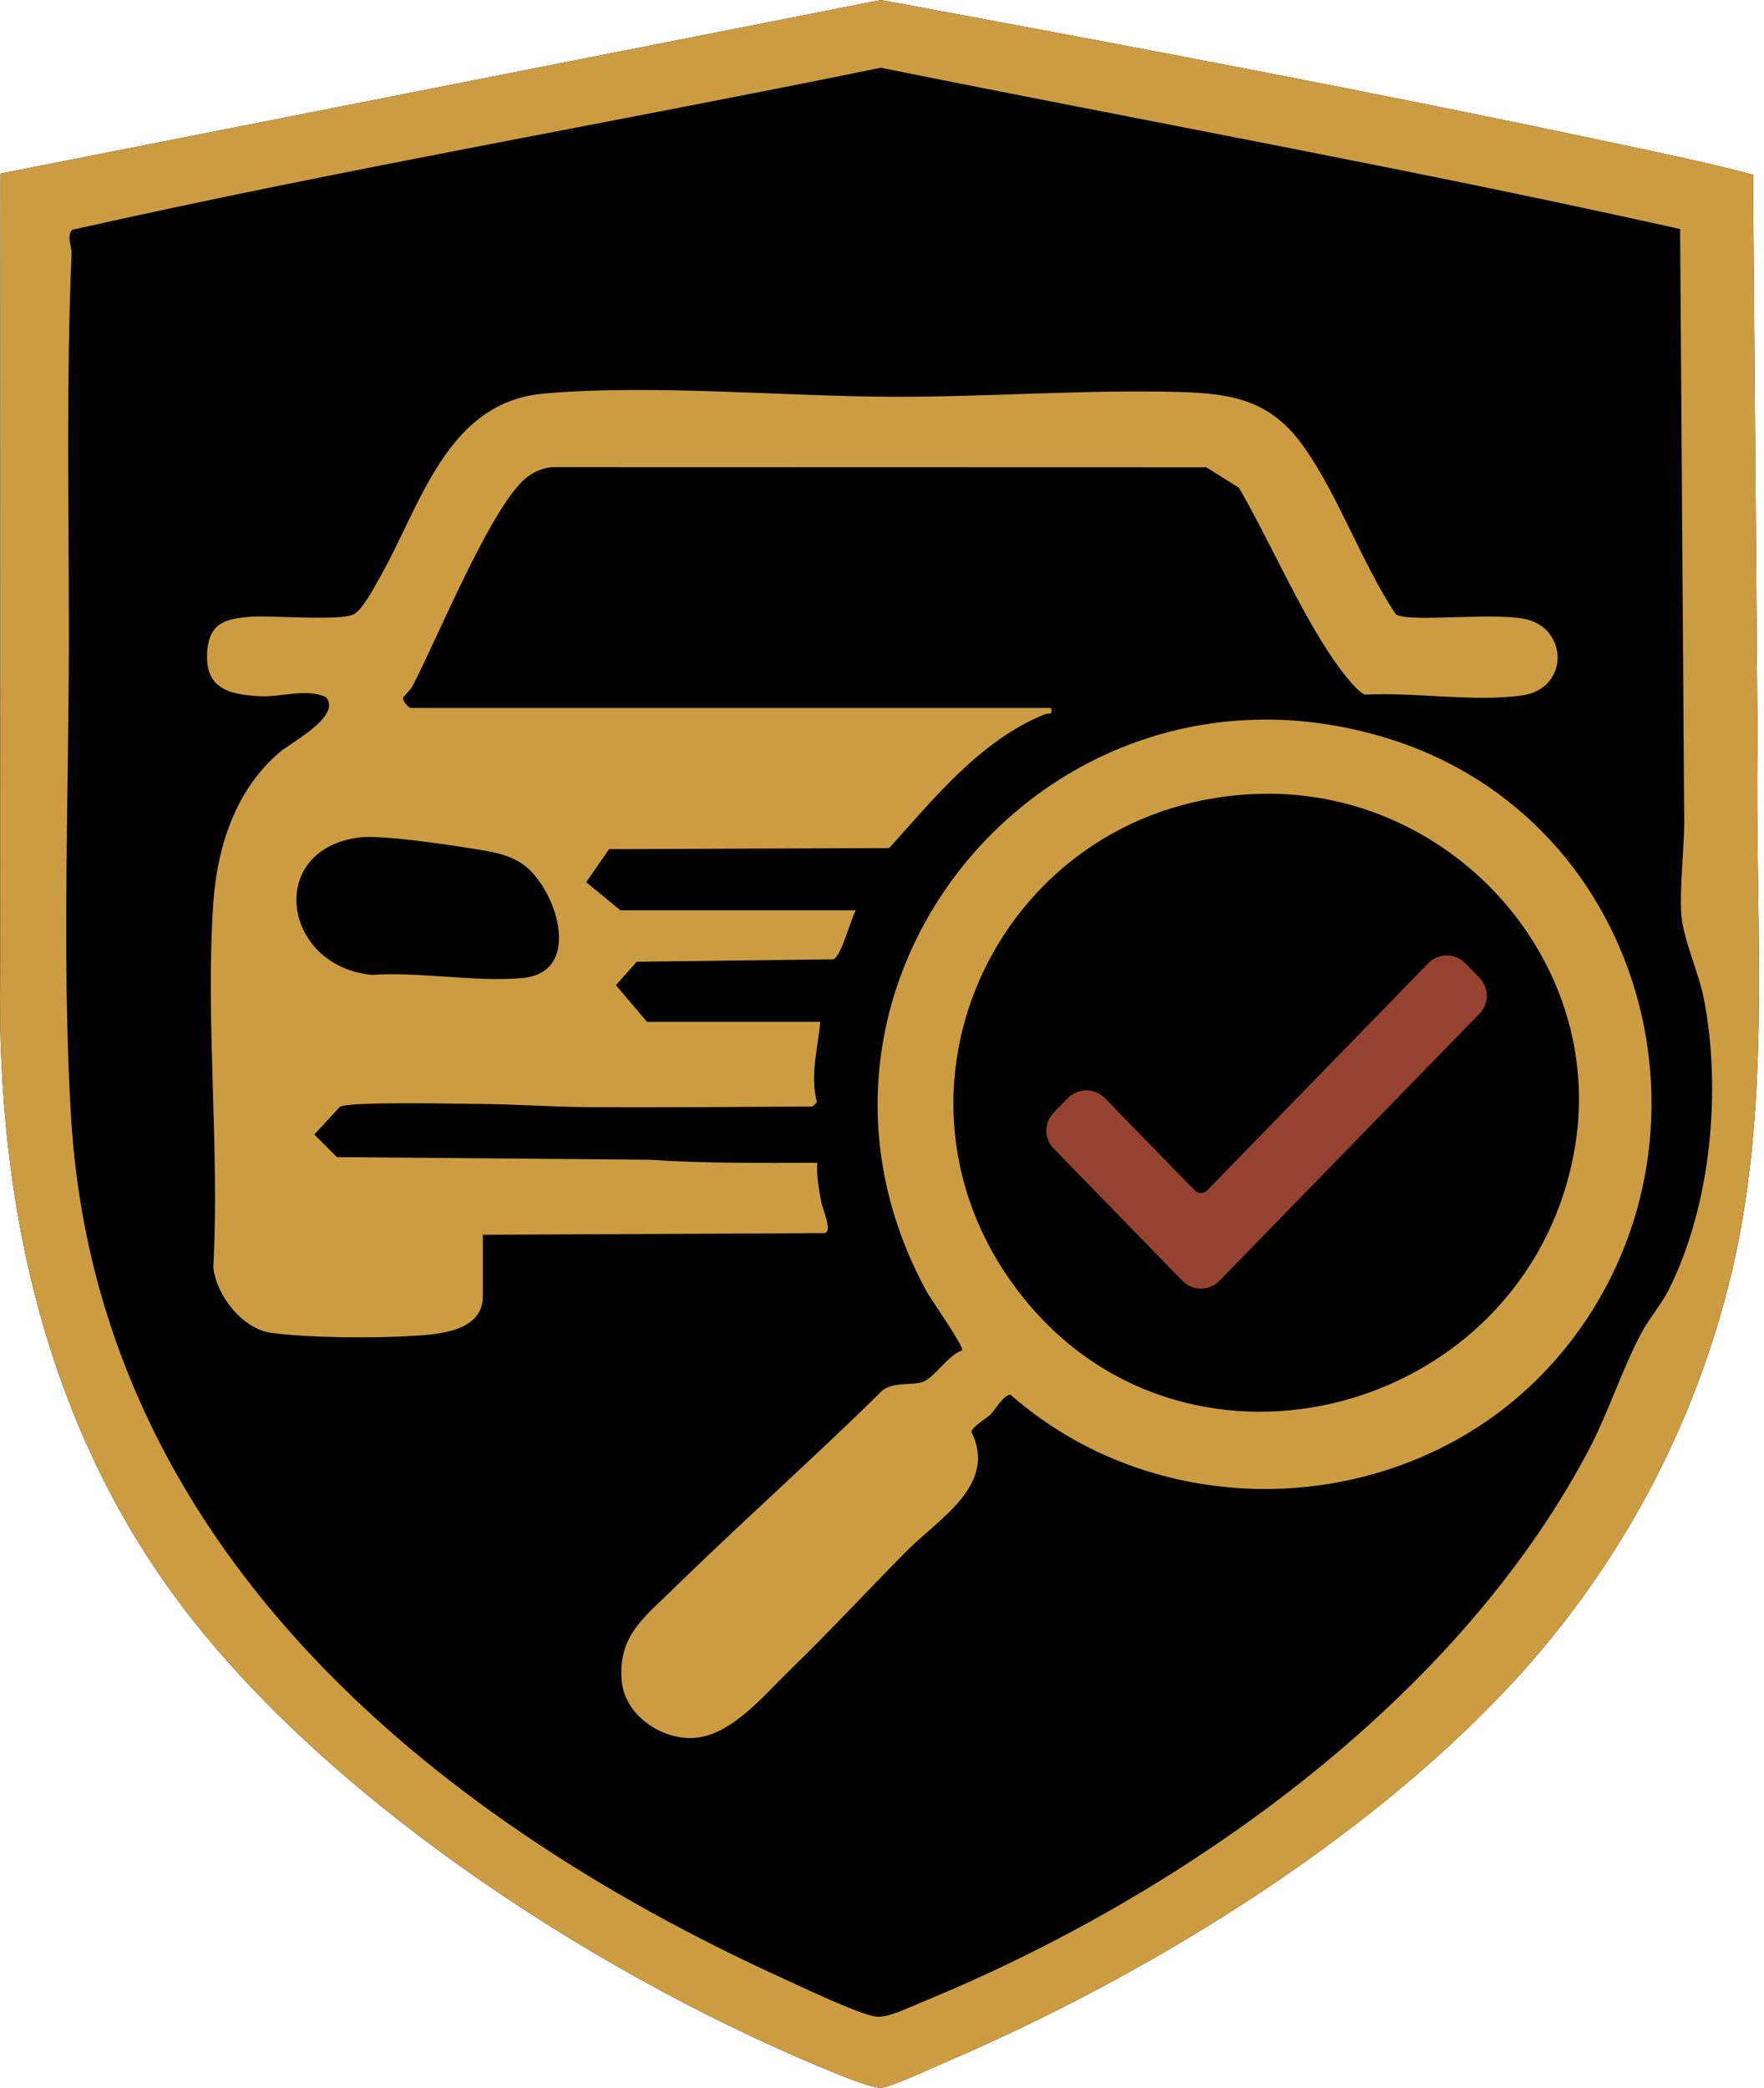 <?xml version="1.0" encoding="UTF-8"?> <svg xmlns="http://www.w3.org/2000/svg" width="218" height="258" viewBox="0 0 218 258" fill="none"><path d="M186.069 208.853C167.976 228.09 141.287 244.356 116.976 254.782C115.534 255.399 109.916 257.993 108.869 258C107.757 258.007 104.758 256.816 103.573 256.336C75.296 244.916 42.227 223.76 23.462 199.742C5.72 177.047 -0.411 148.997 0.021 120.678L0.058 21.453L108.869 0C139.48 5.667 170.127 11.428 200.584 17.915C205.932 19.056 211.426 20.204 216.642 21.584L217.198 91.582C216.789 113.958 219.225 136.951 213.57 159.022C208.741 177.86 199.377 194.73 186.083 208.86L186.069 208.853Z" fill="black"></path><path d="M186.069 208.853C167.976 228.09 141.287 244.356 116.976 254.782C115.534 255.399 109.916 257.993 108.869 258C107.757 258.007 104.758 256.816 103.573 256.336C75.296 244.916 42.227 223.76 23.462 199.742C5.72 177.047 -0.411 148.997 0.021 120.678L0.058 21.453L108.869 0C139.48 5.667 170.127 11.428 200.584 17.915C205.932 19.056 211.426 20.204 216.642 21.584L217.198 91.582C216.789 113.958 219.225 136.951 213.57 159.022C208.741 177.86 199.377 194.73 186.083 208.86L186.069 208.853ZM8.896 28.413C8.208 29.336 8.896 30.353 8.844 31.406C8.2 46.452 8.493 62.028 8.515 77.117C8.552 96.725 7.586 119.123 8.808 138.426C12.107 190.356 52.251 224.218 96.82 244.509C99.146 245.57 106.163 248.912 108.211 249.202C109.66 249.406 112.191 248.12 113.662 247.524C145.969 234.345 179.821 210.407 196.289 179.27C198.777 174.569 200.408 169.31 202.844 164.725C203.759 162.996 205.324 161.173 206.232 159.371C211.455 148.946 212.78 134.721 210.555 123.366C209.934 120.206 207.98 115.934 207.783 113.057C207.527 109.279 208.28 103.961 208.127 100.016L207.636 28.304C174.853 20.988 141.777 15.017 108.848 8.369C75.559 15.191 42.015 20.959 8.888 28.406L8.896 28.413Z" fill="#CC9C42"></path><path d="M129.897 87.463C130.08 88.495 129.648 88.059 129.092 88.284C121.249 91.422 115.389 98.702 109.887 104.804L75.275 104.935L72.444 109.018L76.68 112.491H105.761C105.11 113.66 103.947 118.281 102.966 118.55L78.699 118.847L76.116 121.746L79.972 126.279H101.371C101.079 129.57 100.076 132.92 100.962 136.225L100.398 136.741C91.151 136.777 81.889 136.879 72.641 136.814C68.149 136.785 63.613 136.443 59.136 136.421C56.59 136.407 43.165 136.087 42.002 136.777L38.848 140.192L41.636 142.989L80.352 143.316C87.105 143.788 94.106 143.701 101.006 143.693C100.881 145.314 101.203 146.905 101.481 148.488C101.635 149.375 102.944 152.179 101.898 152.382L59.67 152.586V160.207C59.67 164.537 54.205 164.885 51.059 165.081C46.223 165.387 38.292 165.343 33.544 164.711C29.93 164.224 26.711 160.054 26.36 156.596C27.157 141.87 25.372 126.185 26.36 111.575C26.835 104.63 29.14 97.51 34.612 92.919C36.097 91.669 42.199 88.516 40.304 86.162C37.839 85 34.868 86.184 32.022 86.032C28.006 85.821 25.24 84.92 25.621 80.379C25.899 77.001 27.867 76.449 30.932 76.217C33.581 76.013 42.163 76.798 43.765 75.882C44.84 75.272 46.245 72.57 46.918 71.393C51.959 62.588 55.127 49.714 67.176 48.639C80.521 47.447 97.011 49.01 110.67 49.031C122.09 49.046 133.906 48.152 145.378 48.428C152.24 48.595 157.032 49.402 161.136 55.221C165.519 61.44 168.248 69.504 172.484 75.897C174.115 77.067 185.718 75.432 189.23 76.703C193.868 78.382 193.612 85.138 188.147 85.93C182.17 86.794 174.795 85.501 168.701 85.843C167.626 85.48 165.445 82.486 164.721 81.418C160.346 74.953 157.039 67.063 153.111 60.277L149.079 57.749L68.259 57.727C67.176 57.829 66.218 58.2 65.332 58.817C60.95 61.854 53.934 79.224 50.956 84.833C50.693 85.334 49.859 86.017 49.815 86.264C49.742 86.656 50.583 87.485 50.7 87.485H129.897V87.463ZM44.204 103.511C32.813 105.153 34.993 119.429 45.952 120.467C51.812 120.068 58.894 121.39 64.615 120.853C72.18 120.133 68.734 109.621 64.542 106.751C62.823 105.574 60.716 105.24 58.704 104.92C55.419 104.397 47.086 103.097 44.204 103.511Z" fill="#CC9C42"></path><path d="M122.448 174.765C121.958 175.252 120.158 176.298 120.056 176.937C123.304 183.548 115.988 187.667 111.964 191.75C107.15 196.625 102.468 201.674 97.537 206.462C94.413 209.491 90.367 214.482 85.765 214.766C81.676 215.013 77.206 211.903 76.84 207.748C76.357 202.292 79.4 200.054 82.883 196.654C91.289 188.43 100.105 180.591 108.511 172.368C109.945 170.486 112.754 171.358 114.166 170.718C115.578 170.079 117.268 167.384 118.9 166.875C119.192 166.461 115.051 160.584 114.474 159.53C93.82 121.535 129.676 78.497 171.312 91.189C204.256 101.229 214.477 142.552 192.273 168.001C175.248 187.522 144.345 189.426 124.906 172.375C124.109 172.237 122.96 174.256 122.448 174.758V174.765ZM156.16 98.091C123.758 98.599 106.097 135.258 126.618 160.555C147.14 185.851 188.344 174.692 194.482 142.625C198.945 119.319 179.813 97.72 156.16 98.091Z" fill="#CC9C42"></path><path d="M149.946 157.534C149.108 158.395 147.719 158.395 146.882 157.534L130.969 141.188C130.17 140.368 130.17 139.067 130.969 138.246L132.724 136.443C133.562 135.583 134.951 135.583 135.788 136.443L146.882 147.839C147.719 148.699 149.108 148.699 149.946 147.839L177.267 119.774C178.104 118.913 179.493 118.913 180.331 119.774L182.086 121.577C182.885 122.397 182.885 123.698 182.086 124.518L149.946 157.534Z" fill="#964231"></path><path d="M176.501 119.038C177.757 117.748 179.84 117.748 181.096 119.038L182.852 120.841C184.05 122.072 184.05 124.023 182.852 125.254L150.712 158.27C149.456 159.56 147.372 159.56 146.115 158.27L130.203 141.923C129.005 140.693 129.005 138.741 130.203 137.511L131.958 135.708C133.215 134.417 135.298 134.417 136.554 135.708L147.648 147.103C148.066 147.533 148.761 147.533 149.18 147.103L176.501 119.038ZM179.565 120.509C179.146 120.079 178.452 120.079 178.033 120.509L150.712 148.574C149.456 149.864 147.372 149.864 146.115 148.574L135.022 137.179C134.603 136.748 133.909 136.748 133.49 137.179L131.734 138.982C131.335 139.392 131.335 140.042 131.734 140.452L147.648 156.799C148.066 157.229 148.761 157.229 149.18 156.799L181.321 123.783C181.72 123.373 181.719 122.723 181.321 122.313L179.565 120.509Z" fill="#964231"></path></svg> 